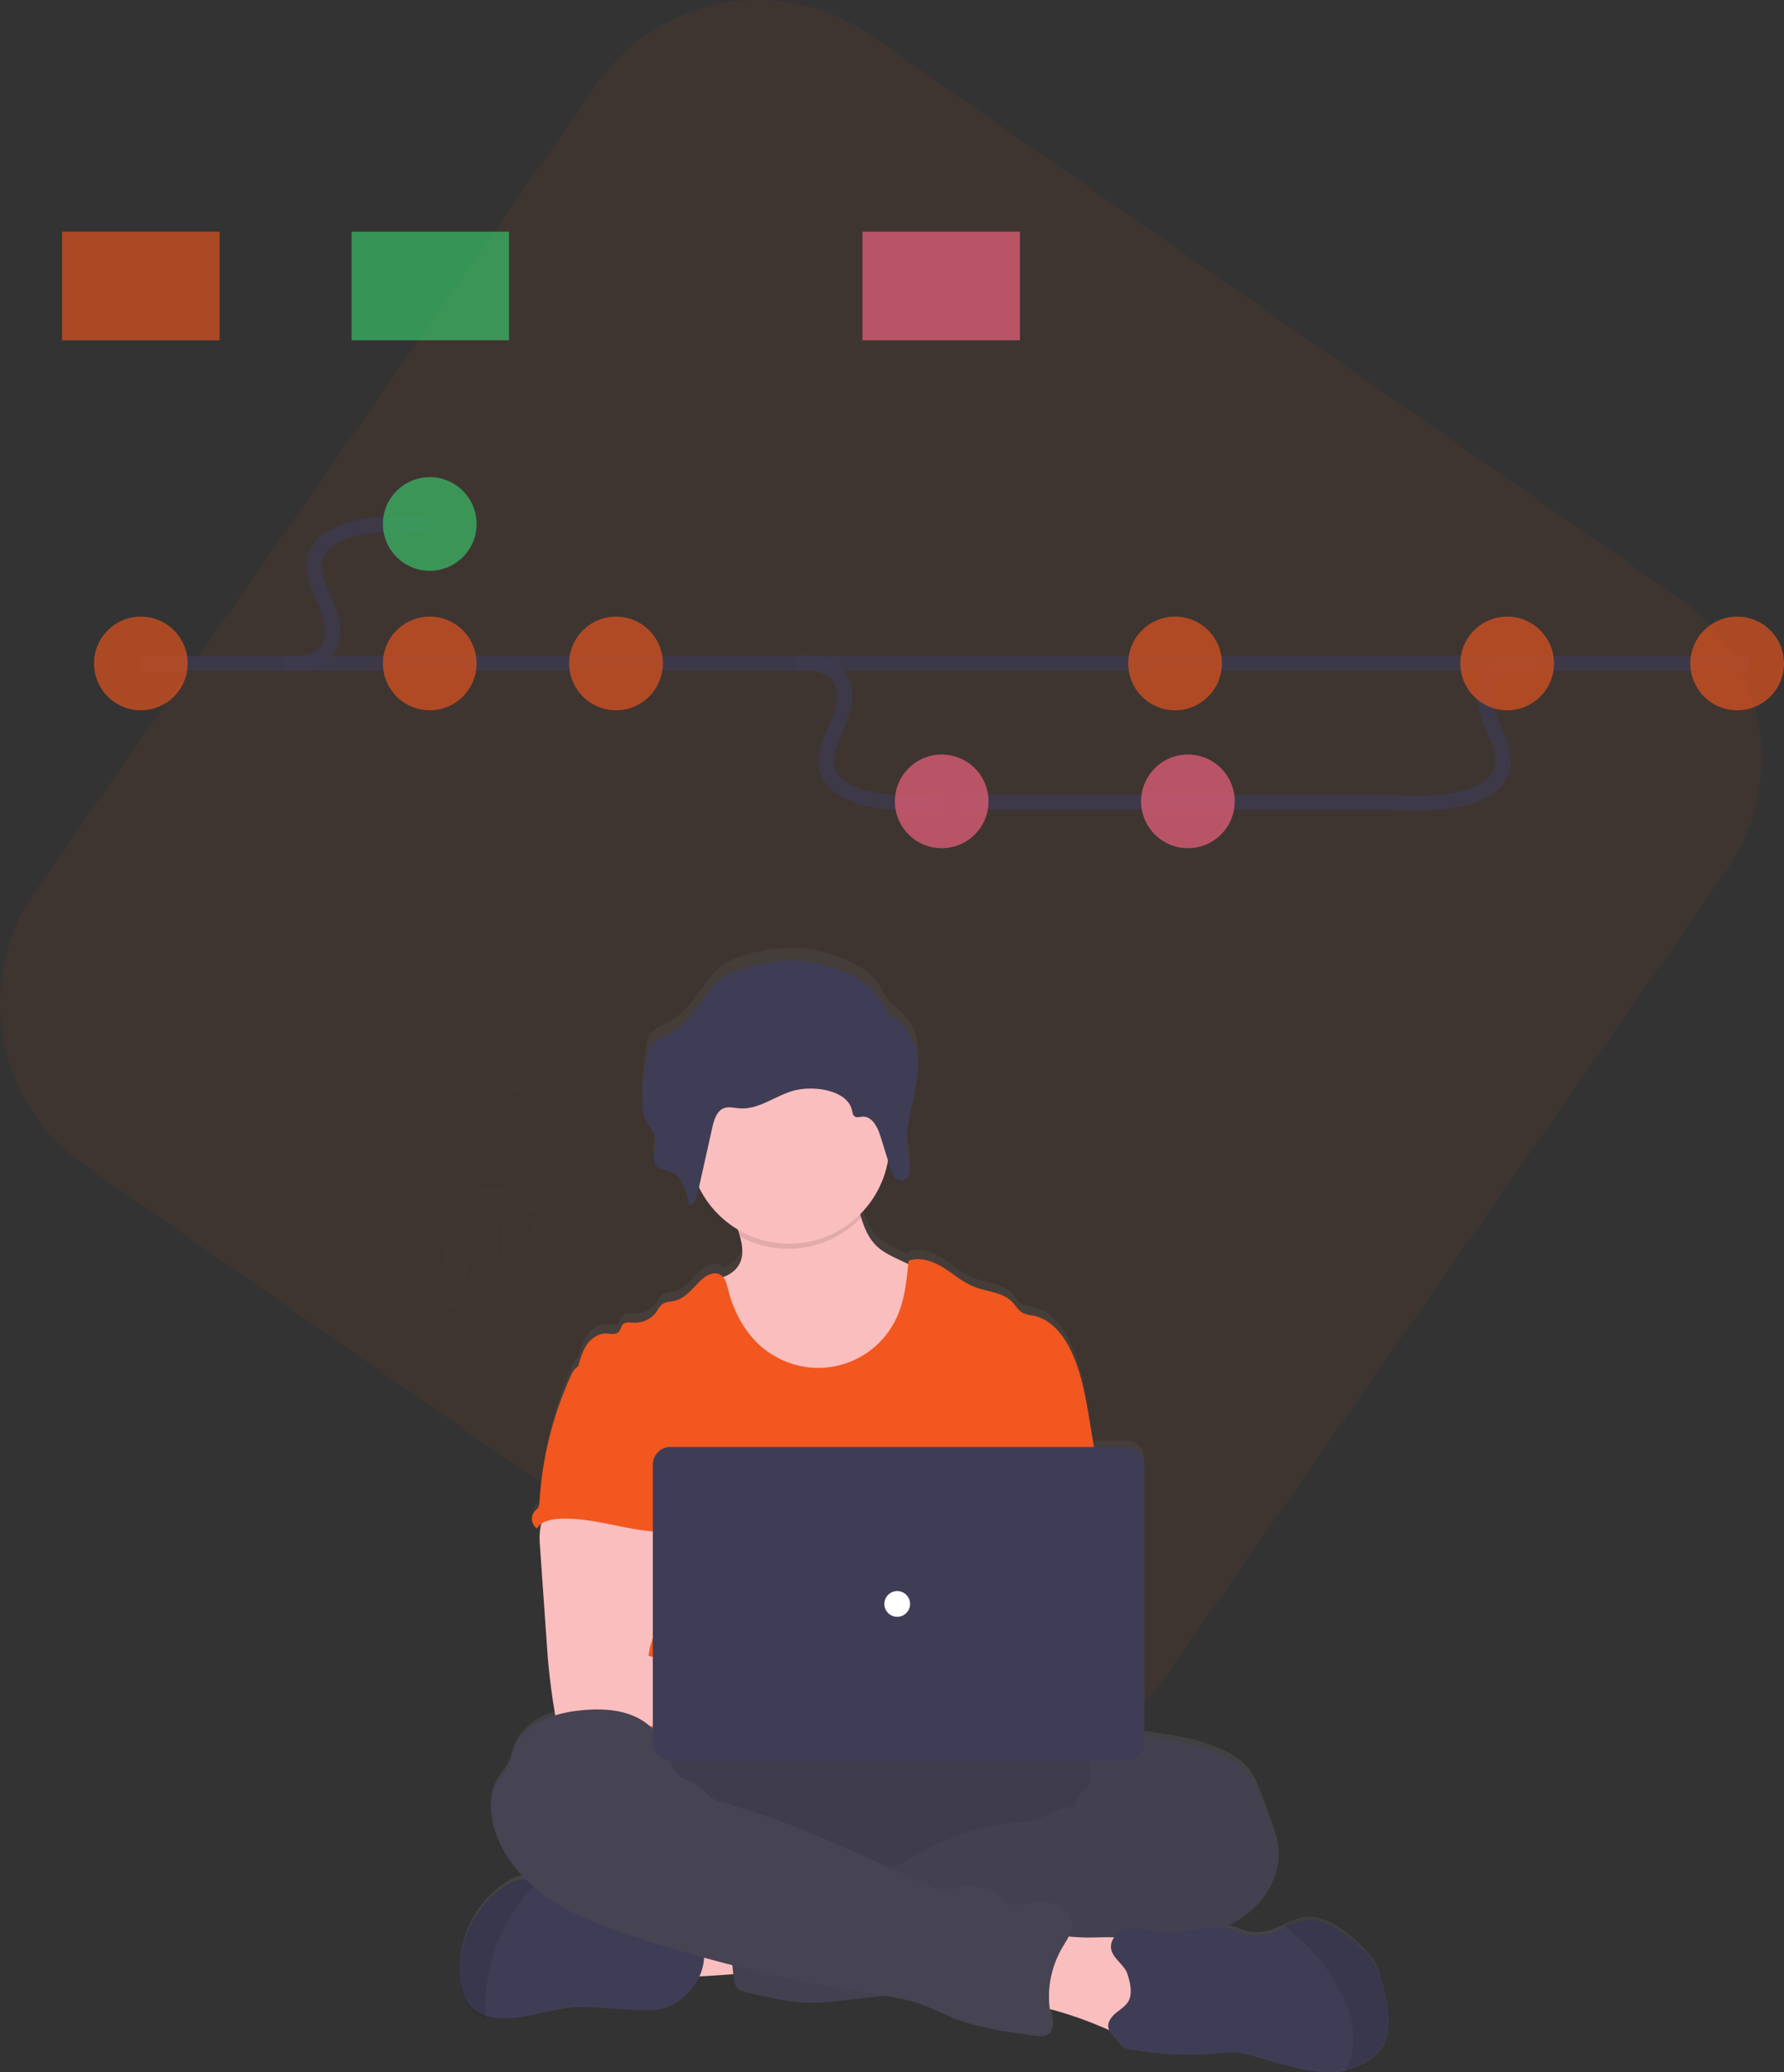 <?xml version="1.0" encoding="utf-8"?>
<!-- Generator: Adobe Illustrator 16.0.0, SVG Export Plug-In . SVG Version: 6.00 Build 0)  -->
<!DOCTYPE svg PUBLIC "-//W3C//DTD SVG 1.1//EN" "http://www.w3.org/Graphics/SVG/1.1/DTD/svg11.dtd">
<svg version="1.1" id="Layer_1" xmlns="http://www.w3.org/2000/svg" xmlns:xlink="http://www.w3.org/1999/xlink" x="0px" y="0px"
	 width="362.788px" height="421.322px" viewBox="16.092 15.678 362.788 421.322"
	 enable-background="new 16.092 15.678 362.788 421.322" xml:space="preserve">
<rect x="16.092" y="15.678" width="362.788" height="421.322" fill="#333333" stroke="none"/>
<path opacity="0.06" fill="#F1571E" enable-background="new    " d="M193.126,22.852l164.03,114.179
	c18.131,12.621,22.598,37.551,9.977,55.682L252.954,356.742c-12.62,18.131-37.55,22.598-55.682,9.978L33.243,252.541
	c-18.131-12.621-22.598-37.551-9.977-55.682L137.445,32.83C150.066,14.698,174.995,10.231,193.126,22.852z"/>
<g opacity="0.8">
	<path opacity="0.8" fill="none" stroke="#3F3D56" stroke-width="3" stroke-miterlimit="10" enable-background="new    " d="
		M44.734,150.566h327.032"/>
	<path opacity="0.8" fill="none" stroke="#3F3D56" stroke-width="3" stroke-miterlimit="10" enable-background="new    " d="
		M73.821,150.567c0,0,15.643,2.145,7.534-14.596c-8.109-16.742,21.973-13.603,21.973-13.603"/>
	<path opacity="0.8" fill="none" stroke="#3F3D56" stroke-width="3" stroke-miterlimit="10" enable-background="new    " d="
		M177.932,150.567c0,0,15.642-2.145,7.533,14.596c-8.109,16.741,21.973,13.602,21.973,13.602"/>
	<path opacity="0.8" fill="none" stroke="#3F3D56" stroke-width="3" stroke-miterlimit="10" enable-background="new    " d="
		M327.924,150.567c0,0-15.642-2.145-7.533,14.596c8.109,16.741-21.973,13.602-21.973,13.602"/>
	<path opacity="0.8" fill="none" stroke="#3F3D56" stroke-width="3" stroke-miterlimit="10" enable-background="new    " d="
		M298.417,178.765h-86.321"/>
	<path opacity="0.8" fill="#F1571E" enable-background="new    " d="M44.734,160.088c5.259,0,9.521-4.263,9.521-9.521
		c0-5.259-4.263-9.522-9.521-9.522c-5.258,0-9.521,4.263-9.521,9.522C35.212,155.825,39.476,160.088,44.734,160.088z"/>
	<path opacity="0.8" fill="#3ACC6C" enable-background="new    " d="M103.485,131.733c5.259,0,9.522-4.263,9.522-9.522
		c0-5.259-4.263-9.522-9.522-9.522c-5.258,0-9.521,4.263-9.521,9.522C93.964,127.47,98.227,131.733,103.485,131.733z"/>
	<path opacity="0.8" fill="#F1571E" enable-background="new    " d="M103.485,160.088c5.259,0,9.522-4.263,9.522-9.521
		c0-5.259-4.263-9.522-9.522-9.522c-5.258,0-9.521,4.263-9.521,9.522C93.964,155.825,98.227,160.088,103.485,160.088z"/>
	<path opacity="0.8" fill="#F1571E" enable-background="new    " d="M141.363,160.088c5.259,0,9.522-4.263,9.522-9.521
		c0-5.259-4.263-9.522-9.522-9.522c-5.259,0-9.522,4.263-9.522,9.522C131.841,155.825,136.104,160.088,141.363,160.088z"/>
	<path opacity="0.8" fill="#FF6584" enable-background="new    " d="M207.596,188.13c5.258,0,9.521-4.263,9.521-9.522
		c0-5.259-4.263-9.522-9.521-9.522c-5.26,0-9.522,4.263-9.522,9.522C198.073,183.867,202.336,188.13,207.596,188.13z"/>
	<path opacity="0.8" fill="#FF6584" enable-background="new    " d="M257.662,188.13c5.259,0,9.521-4.263,9.521-9.522
		c0-5.259-4.263-9.522-9.521-9.522c-5.258,0-9.521,4.263-9.521,9.522C248.141,183.867,252.404,188.13,257.662,188.13z"/>
	<path opacity="0.8" fill="#F1571E" enable-background="new    " d="M255.048,160.088c5.259,0,9.521-4.263,9.521-9.521
		c0-5.259-4.262-9.522-9.521-9.522s-9.522,4.263-9.522,9.522C245.525,155.825,249.789,160.088,255.048,160.088z"/>
	<path opacity="0.8" fill="#F1571E" enable-background="new    " d="M369.359,160.088c5.258,0,9.521-4.263,9.521-9.521
		c0-5.259-4.263-9.522-9.521-9.522c-5.26,0-9.522,4.263-9.522,9.522C359.837,155.825,364.1,160.088,369.359,160.088z"/>
	<path opacity="0.8" fill="#F1571E" enable-background="new    " d="M322.588,160.088c5.26,0,9.521-4.263,9.521-9.521
		c0-5.259-4.262-9.522-9.521-9.522c-5.259,0-9.521,4.263-9.521,9.522C313.066,155.825,317.329,160.088,322.588,160.088z"/>
	<path opacity="0.8" fill="#F1571E" enable-background="new    " d="M60.743,62.779H28.725v22.078h32.018V62.779z"/>
	<path opacity="0.8" fill="#3ACC6C" enable-background="new    " d="M119.6,62.779H87.582v22.078H119.6V62.779z"/>
	<path opacity="0.8" fill="#FF6584" enable-background="new    " d="M223.5,62.779h-32.018v22.078H223.5V62.779z"/>
</g>
<linearGradient id="SVGID_1_" gradientUnits="userSpaceOnUse" x1="120.038" y1="-24.999" x2="120.038" y2="203.623" gradientTransform="matrix(1 0 0 -1 84 412)">
	<stop  offset="0" style="stop-color:#808080;stop-opacity:0.25"/>
	<stop  offset="0.54" style="stop-color:#808080;stop-opacity:0.12"/>
	<stop  offset="1" style="stop-color:#808080;stop-opacity:0.1"/>
</linearGradient>
<path fill="url(#SVGID_1_)" d="M297.12,418.638c-0.447-1.609-0.894-3.264-1.788-4.649c-0.85-1.207-1.833-2.281-2.905-3.221
	c-3.219-2.95-7.196-5.946-11.532-5.186c-1.342,0.313-2.594,0.76-3.801,1.386c-0.626,0.313-1.252,0.581-1.878,0.806
	c-1.832,0.76-3.799,0.938-5.721,0.49c-0.984-0.268-1.878-0.76-2.861-1.027c-0.446-0.135-0.938-0.225-1.386-0.313
	c0.939-0.401,1.833-0.894,2.727-1.431c4.828-2.951,8.672-8.272,8.135-13.995c-0.178-1.923-0.849-3.756-1.475-5.59l-1.697-4.739
	c-0.761-2.057-1.521-4.159-2.861-5.858c-1.52-1.923-3.666-3.22-5.855-4.158c-4.74-2.057-9.97-2.817-15.109-3.487l-0.358-0.045
	v-55.491c0-1.967-1.608-3.577-3.576-3.577h-6.75c-0.313-1.833-0.581-3.666-0.894-5.455c-0.85-5.187-1.743-10.463-4.113-15.158
	c-1.564-3.041-4.068-5.992-7.42-6.572c-0.671-0.045-1.297-0.225-1.922-0.447c-0.984-0.492-1.52-1.564-2.28-2.325
	c-1.967-2.057-5.141-2.057-7.733-3.13c-2.324-0.895-4.201-2.638-6.303-3.98c-2.101-1.34-4.693-2.279-7.019-1.385
	c0,0.178-0.044,0.357-0.044,0.491l-1.475-0.671c-1.61-0.76-3.265-1.52-4.561-2.727c-1.654-1.565-2.548-3.623-3.219-5.858
	c-0.089-0.224-0.134-0.447-0.223-0.671c2.861-2.906,4.783-6.618,5.543-10.643l0.357,1.164c0.089,0.268,0.178,0.535,0.268,0.76
	c0.18,0.492,0.491,0.938,0.895,1.252c0.134,0.089,0.223,0.179,0.357,0.223c0.135,0.045,0.269,0.09,0.402,0.09
	c0.18,0.045,0.357,0,0.536-0.045c0.626-0.179,1.118-0.626,1.341-1.252c0.09-0.179,0.135-0.357,0.18-0.536
	c0-0.135,0.045-0.224,0.045-0.358c0-0.045,0-0.09,0-0.09s0-0.178,0-0.223s0-0.09,0-0.134c0-0.045,0-0.134,0-0.224v-0.135
	c0-0.089-0.045-0.179-0.045-0.268c0-0.09,0-0.045,0-0.09c0-0.09-0.045-0.223-0.09-0.357c0-0.045,0-0.045,0-0.09
	s-0.045-0.18-0.045-0.268c0-0.09-0.045-0.135-0.045-0.18v-0.045c-0.045-0.179-0.089-0.357-0.134-0.535
	c-0.313-1.565-0.402-3.131-0.224-4.74c0.269-2.325,0.715-4.606,1.297-6.887l0.089-0.402c0.045-0.178,0.09-0.313,0.09-0.491
	c0.089-0.313,0.134-0.626,0.224-0.984l0.178-0.805l0.135-0.716v-0.09c0.268-1.653,0.313-3.353,0.179-5.008
	c-0.224-2.324-0.938-4.561-2.503-6.304c-1.118-1.252-2.593-2.19-3.621-3.488c-0.984-1.207-1.52-2.728-2.548-3.935
	c-2.772-3.354-9.969-5.902-14.349-6.349c-5.052-0.492-13.143,0.76-17.211,3.756c-1.519,1.117-2.548,2.682-3.576,4.203
	c-1.922,2.772-4.112,5.589-7.197,7.154c-1.162,0.581-2.503,1.028-3.263,2.057c-0.447,0.716-0.76,1.476-0.849,2.326
	c-0.581,2.905-0.894,5.857-0.939,8.853c0,0.358,0,0.761,0,1.118c0,1.117,0.268,2.236,0.715,3.22c0.09,0.134,0.134,0.313,0.224,0.447
	l0.044,0.089c0.537,0.76,1.029,1.609,1.431,2.46c0.089,0.223,0.179,0.491,0.223,0.76c0.09,0.67,0.045,1.296-0.134,1.968
	c0,0.09-0.044,0.178-0.044,0.313l-0.045,0.179c0,0.045,0,0.134-0.045,0.179c-0.045,0.18-0.044,0.402-0.089,0.582
	c-0.09,0.537-0.045,1.028,0.089,1.564c0.134,0.581,0.492,1.072,0.984,1.342c0.268,0.135,0.536,0.223,0.804,0.268
	s0.581,0.09,0.85,0.135c0.357,0.089,0.715,0.224,1.028,0.402c0.313,0.135,0.581,0.313,0.849,0.537
	c0.134,0.133,0.268,0.224,0.358,0.357c0.223,0.268,0.447,0.581,0.626,0.85c0.089,0.178,0.178,0.313,0.268,0.491
	c0.313,0.626,0.581,1.343,0.76,2.013c0.134,0.402,0.223,0.85,0.313,1.252c0.044,0.179,0.089,0.357,0.089,0.537
	c0,0.178,0.045,0.357,0.089,0.535c0.134,0,0.224-0.044,0.358-0.089c0.671-0.224,1.028-0.983,1.252-1.744
	c0.044-0.134,0.044-0.223,0.089-0.358c0.089-0.446,0.224-0.938,0.313-1.385c1.743,3.756,4.604,6.885,8.136,8.987
	c0.134,0.358,0.268,0.715,0.357,1.118c0.581,2.012,0.85,4.158-0.134,5.902c-0.715,1.252-1.922,2.012-3.308,2.549
	c-0.179-0.268-0.447-0.492-0.715-0.627c-1.162-0.58-2.593,0.135-3.576,0.984c-1.788,1.609-3.263,3.935-5.588,4.471
	c-0.849,0.18-1.788,0.18-2.503,0.672c-0.447,0.447-0.849,0.939-1.162,1.52c-1.029,1.477-2.772,2.37-4.56,2.28
	c-0.805-0.044-1.788-0.224-2.324,0.358c-0.403,0.446-0.447,1.162-0.894,1.564c-0.582,0.581-1.565,0.313-2.414,0.268
	c-1.61-0.043-3.085,0.939-3.979,2.281s-1.341,2.906-1.788,4.471v0.045c-0.134,0.09-0.223,0.18-0.313,0.269
	c-0.447,0.447-0.76,1.029-0.983,1.61c-3.621,8.227-5.767,17.036-6.303,26.023c0,0.447-0.09,0.85-0.268,1.252
	c-0.179,0.269-0.403,0.492-0.671,0.715c-0.894,1.073-0.715,2.639,0.358,3.533l0.044,0.044c0.135-0.223,0.269-0.446,0.492-0.626
	c-0.045,0.225-0.089,0.403-0.134,0.582c-0.179,1.296-0.179,2.639-0.045,3.936c0.403,6.215,0.85,12.43,1.297,18.645
	c0.134,1.744,0.223,3.488,0.402,5.277c0.313,3.397,0.76,6.752,1.341,10.149c0.045,0.135,0.045,0.313,0.089,0.447
	c-3.62,1.163-6.884,3.265-8.225,6.752c-0.491,1.207-0.67,2.504-1.251,3.666c-0.626,1.252-1.699,2.281-2.37,3.533
	c-1.206,2.146-1.251,4.74-0.804,7.154c0.849,4.694,3.352,8.854,6.705,12.252c-0.134,0-0.313,0-0.447,0
	c-1.073,0.134-2.146,0.492-3.04,1.118c-7.063,4.113-11.086,12.967-9.611,21.06c0.313,1.565,0.805,3.175,1.833,4.382
	c0.894,0.939,2.012,1.655,3.263,2.012c0.76,0.225,1.565,0.403,2.414,0.448c5.499,0.447,10.818-2.102,16.317-2.326
	c1.832-0.044,3.665,0.046,5.453,0.27c2.638,0.223,5.32,0.356,8.002,0.402c4.336,0.09,6.75-1.028,9.521-4.292
	c0.671-0.806,1.252-1.7,1.699-2.64c2.369-0.134,4.962-0.356,6.839-0.491l0.045,0.269c0.089,0.894,0.268,1.923,0.983,2.504
	c0.403,0.268,0.85,0.447,1.341,0.536c4.515,1.118,9.075,2.235,13.724,2.235c2.19-0.045,4.381-0.223,6.526-0.491l8.181-0.939
	c2.369,0.313,4.738,0.805,7.019,1.521c2.369,0.804,4.559,2.012,6.884,2.95c5.364,2.191,11.131,2.951,16.853,3.712
	c0.983,0.134,2.1,0.224,2.816-0.447c0.938-0.895,0.626-2.37,0.357-3.622c-0.09-0.537-0.18-1.028-0.269-1.565
	c3.845,1.028,7.644,2.325,11.265,3.936l0.627,0.268c0.178,0.984,1.072,1.744,1.967,2.817c0.268,0.446,0.625,0.85,0.982,1.207
	c0.447,0.269,0.895,0.448,1.432,0.492c6.033,1.117,12.203,1.386,18.283,0.805c1.25-0.179,2.502-0.224,3.754-0.134
	c0.938,0.134,1.832,0.313,2.727,0.626l5.186,1.476c3.799,1.073,7.733,2.191,11.668,1.967c0.803-0.045,1.608-0.179,2.368-0.357
	c3.13-0.715,6.035-2.459,7.556-5.276C299.266,427.536,298.283,422.841,297.12,418.638z"/>
<path fill="#FBBEBE" d="M152.253,417.38c-0.956-2.095-1.866-4.495-0.91-6.59c0.637-1.222,1.684-2.225,3.004-2.706
	c1.32-0.523,2.686-0.829,4.097-0.96c4.416-0.567,8.877-0.611,13.338-0.174c0.319,2.443-0.364,4.931-0.955,7.331
	c-0.547,2.183-0.82,2.487-3.187,2.619C166.138,416.944,152.617,418.166,152.253,417.38z"/>
<path fill="#464353" d="M192.267,402.994c35.25,0,63.826-7.964,63.826-17.787c0-9.824-28.575-17.788-63.826-17.788
	c-35.25,0-63.826,7.964-63.826,17.788C128.441,395.03,157.017,402.994,192.267,402.994z"/>
<path opacity="0.1" enable-background="new    " d="M192.267,402.994c35.25,0,63.826-7.964,63.826-17.787
	c0-9.824-28.575-17.788-63.826-17.788c-35.25,0-63.826,7.964-63.826,17.788C128.441,395.03,157.017,402.994,192.267,402.994z"/>
<path fill="#FBBEBE" d="M203.395,291.055c-2.172,4.272-5.762,7.602-10.149,9.355c-2.571,0.945-5.319,1.484-8.066,1.574
	c-3.014,0.135-6.072-0.045-8.909-1.125c-3.812-1.395-6.958-4.228-9.307-7.557c-2.349-3.328-3.989-7.107-5.407-10.93
	c-0.754-1.979-1.463-4.094-1.108-6.207c2.26-0.54,4.786-1.305,5.939-3.374c1.019-1.754,0.709-3.868,0.132-5.892
	c-0.177-0.586-0.354-1.125-0.531-1.664c-0.444-1.305-1.95-3.778-0.887-4.903c0.665-0.72,3.502-1.079,4.477-1.528
	c3.013-1.396,5.806-3.465,9.13-4.139c2.881-0.585,5.806-0.045,8.687,0.584c0.398,0.045,0.753,0.18,1.063,0.404
	c0.355,0.316,0.665,0.721,0.798,1.216c0.798,2.024,1.285,4.228,1.95,6.342c0.665,2.204,1.551,4.272,3.191,5.847
	c1.287,1.215,2.925,1.979,4.521,2.744l3.945,1.844c0.709,0.271,1.328,0.676,1.861,1.215c0.531,0.72,0.842,1.574,0.885,2.429
	C206.32,281.968,205.566,286.781,203.395,291.055z"/>
<path opacity="0.1" enable-background="new    " d="M191.22,263.201c-6.476,6.818-16.704,8.354-24.877,3.748
	c-0.178-0.588-0.357-1.129-0.536-1.672c-0.446-1.309-1.965-3.793-0.893-4.922c0.67-0.722,3.528-1.084,4.511-1.535
	c3.037-1.399,5.851-3.477,9.2-4.153c2.903-0.587,5.851-0.046,8.754,0.587c0.402,0.045,0.759,0.18,1.072,0.406
	c0.357,0.316,0.67,0.723,0.804,1.219C190.103,258.866,190.595,261.124,191.22,263.201z"/>
<path fill="#FBBEBE" d="M176.572,268.54c11.268,0,20.402-9.136,20.402-20.403c0-11.269-9.135-20.404-20.402-20.404
	c-11.269,0-20.404,9.136-20.404,20.404C156.168,259.404,165.303,268.54,176.572,268.54z"/>
<path fill="#F1571E" d="M239.361,314.766l-1.697-10.201c-0.85-5.121-1.743-10.334-4.112-14.922
	c-1.563-3.028-4.065-5.879-7.418-6.502c-0.67-0.045-1.296-0.224-1.922-0.447c-0.983-0.489-1.519-1.514-2.278-2.315
	c-1.967-2.005-5.14-2.049-7.731-3.073c-2.324-0.891-4.201-2.629-6.302-3.92c-2.101-1.292-4.692-2.228-7.061-1.381
	c-0.357,4.01-0.76,8.063-2.458,11.67c-4.111,8.775-14.524,12.563-23.328,8.465c-1.117-0.535-2.19-1.16-3.173-1.871
	c-3.977-2.985-6.524-7.617-7.731-12.429c-0.268-1.157-0.626-2.539-1.698-3.073c-1.162-0.58-2.592,0.133-3.575,0.979
	c-1.788,1.604-3.263,3.876-5.587,4.409c-0.849,0.179-1.787,0.179-2.502,0.669c-0.492,0.446-0.849,0.936-1.162,1.515
	c-1.028,1.471-2.771,2.316-4.558,2.271c-0.805-0.045-1.788-0.223-2.324,0.356c-0.402,0.445-0.447,1.158-0.894,1.56
	c-0.626,0.578-1.564,0.312-2.413,0.267c-1.609-0.044-3.084,0.937-3.978,2.228c-0.893,1.291-1.34,2.851-1.787,4.41
	c4.871,10.824,9.34,21.692,14.256,32.518c0.223,0.4,0.357,0.846,0.357,1.336c-0.089,0.49-0.313,0.935-0.625,1.336
	c-2.414,3.831-2.324,8.642-2.056,13.185c0.268,4.544,0.581,9.266-1.43,13.319c-0.536,1.114-1.251,2.138-1.788,3.252
	c-1.206,2.494-1.653,10.557-0.938,13.229H242.49c-1.922-5.256-1.206-15.856-0.805-21.47c0.269-3.92-0.446-7.84-0.76-11.76
	C240.211,330.356,240.703,322.784,239.361,314.766z"/>
<path fill="#FBBEBE" d="M125.965,326.406c-0.179,1.299-0.179,2.598-0.045,3.896l1.292,18.499c0.134,1.747,0.223,3.494,0.401,5.241
	c0.312,3.359,0.757,6.719,1.336,10.078c0.045,0.986,0.847,1.747,1.827,1.747c5.613,1.21,11.449,1.165,17.195,0.806
	c8.776-0.492,17.552-1.611,26.329-1.433c2.271,0.045,4.9,0,6.281-1.792c1.381-1.791,0.579-4.703-1.203-6.137
	c-1.782-1.433-4.232-1.791-6.504-1.791c-3.029-0.046-6.103,0.402-9.132,0.224c-2.762-0.179-5.524-0.852-8.197-1.523l-7.574-1.881
	c0.268-2.329,1.159-4.479,2.005-6.674c1.47-3.897,2.896-7.883,2.896-12.049s-1.515-8.556-4.945-10.929
	c-2.807-1.972-6.371-2.33-9.756-2.24c-2.495,0.09-6.727-0.537-8.999,0.448C127.301,321.703,126.276,324.66,125.965,326.406z"/>
<path fill="#464353" d="M244.266,368.835c1.469-0.581,3.116-0.358,4.719-0.134c5.121,0.714,10.33,1.429,15.05,3.482
	c2.227,0.938,4.364,2.233,5.833,4.109c1.336,1.697,2.137,3.752,2.85,5.806l1.692,4.689c0.668,1.787,1.291,3.618,1.514,5.494
	c0.534,5.627-3.295,10.941-8.104,13.845c-4.809,2.903-10.508,3.974-16.028,5.046s-11.087,2.278-16.608,3.573
	c-2.582,0.67-5.164,1.161-7.791,1.563c-5.879,0.67-12.067-0.312-17.678,1.653c-2.227,0.804-4.408,1.92-6.723,2.501
	c-1.514,0.313-3.072,0.58-4.631,0.714l-10.597,1.206c-2.137,0.269-4.319,0.447-6.501,0.492c-4.63,0-9.172-1.117-13.669-2.189
	c-0.49-0.089-0.935-0.268-1.336-0.535c-0.712-0.58-0.846-1.563-0.979-2.456c-0.446-3.976-0.846-7.994-1.202-11.97
	c-0.09-1.295-0.179-2.725,0.534-3.796c0.89-1.34,2.627-1.741,4.23-2.01c6.723-1.117,13.536-1.563,20.348-1.429
	c2.582-2.591,6.857-2.591,10.241-4.021c1.247-0.58,2.449-1.25,3.606-1.965c6.056-3.528,12.823-5.672,19.813-6.297
	c1.381-0.045,2.717-0.223,4.053-0.581c2.627-0.804,5.031-3.037,7.703-2.501c0.355-0.938,0.578-2.143,1.336-2.813
	c0.4-0.313,0.846-0.535,1.201-0.894c0.758-0.759,0.801-1.92,0.713-2.992c-0.09-1.071-0.356-2.144-0.09-3.171
	c0.135-0.402,0.268-0.759,0.49-1.116C239.545,369.817,241.594,368.611,244.266,368.835z"/>
<path opacity="0.05" enable-background="new    " d="M244.266,368.835c1.469-0.581,3.116-0.358,4.719-0.134
	c5.121,0.714,10.33,1.429,15.05,3.482c2.227,0.938,4.364,2.233,5.833,4.109c1.336,1.697,2.137,3.752,2.85,5.806l1.692,4.689
	c0.668,1.787,1.291,3.618,1.514,5.494c0.534,5.627-3.295,10.941-8.104,13.845c-4.809,2.903-10.508,3.974-16.028,5.046
	s-11.087,2.278-16.608,3.573c-2.582,0.67-5.164,1.161-7.791,1.563c-5.879,0.67-12.067-0.312-17.678,1.653
	c-2.227,0.804-4.408,1.92-6.723,2.501c-1.514,0.313-3.072,0.58-4.631,0.714l-10.597,1.206c-2.137,0.269-4.319,0.447-6.501,0.492
	c-4.63,0-9.172-1.117-13.669-2.189c-0.49-0.089-0.935-0.268-1.336-0.535c-0.712-0.58-0.846-1.563-0.979-2.456
	c-0.446-3.976-0.846-7.994-1.202-11.97c-0.09-1.295-0.179-2.725,0.534-3.796c0.89-1.34,2.627-1.741,4.23-2.01
	c6.723-1.117,13.536-1.563,20.348-1.429c2.582-2.591,6.857-2.591,10.241-4.021c1.247-0.58,2.449-1.25,3.606-1.965
	c6.056-3.528,12.823-5.672,19.813-6.297c1.381-0.045,2.717-0.223,4.053-0.581c2.627-0.804,5.031-3.037,7.703-2.501
	c0.355-0.938,0.578-2.143,1.336-2.813c0.4-0.313,0.846-0.535,1.201-0.894c0.758-0.759,0.801-1.92,0.713-2.992
	c-0.09-1.071-0.356-2.144-0.09-3.171c0.135-0.402,0.268-0.759,0.49-1.116C239.545,369.817,241.594,368.611,244.266,368.835z"/>
<path fill="#3F3D56" d="M156.59,420.198c-2.762,3.168-5.167,4.267-9.488,4.179c-2.673-0.044-5.301-0.219-7.973-0.395
	c-1.827-0.177-3.653-0.265-5.435-0.265c-5.478,0.22-10.779,2.684-16.302,2.243c-0.802-0.044-1.604-0.22-2.406-0.439
	c-1.247-0.353-2.36-1.013-3.251-1.936c-1.069-1.188-1.559-2.728-1.827-4.268c-1.47-7.874,2.539-16.496,9.577-20.5
	c0.936-0.571,1.96-0.968,3.029-1.056c1.069,0,2.138,0.221,3.074,0.66l0.044,0.044c2.851,1.144,5.434,2.859,7.617,5.016
	c0.312,0.395,0.713,0.702,1.158,0.923c0.446,0.176,0.891,0.264,1.381,0.264l5.835,0.353c0.98,0.044,1.96,0.176,2.94,0.396
	c1.069,0.352,2.094,0.792,3.073,1.32c3.163,1.407,6.637,1.76,10.067,2.287c0.312,0,0.624,0.132,0.891,0.352
	c0.134,0.176,0.223,0.352,0.267,0.572C159.93,413.556,159.04,417.383,156.59,420.198z"/>
<path opacity="0.1" enable-background="new    " d="M125.301,398.479c-2.224,2.194-4.144,4.656-5.714,7.344
	c-2.53,4.477-4.145,9.445-4.668,14.55c-0.218,1.881-0.218,3.761-0.044,5.642c-1.221-0.358-2.312-1.029-3.184-1.97
	c-1.047-1.209-1.527-2.776-1.789-4.343c-1.439-8.014,2.487-16.79,9.379-20.864c0.916-0.582,1.92-0.985,2.967-1.074
	c1.047,0,2.094,0.225,3.01,0.671L125.301,398.479z"/>
<path fill="#FBBEBE" d="M238.986,409.588c3.318-0.09,6.992-0.269,9.414,1.972c2.33,2.107,2.599,5.56,2.779,8.651l0.178,3.631
	c0.045,1.121,0.09,2.241-0.358,3.272c-0.808,1.793-2.958,2.645-4.931,2.555c-1.971-0.089-3.81-0.986-5.603-1.748
	c-4.886-2.106-9.995-3.72-15.239-4.796c0.18-2.51,0.448-4.975,0.852-7.486c0.27-1.703,0.314-4.571,1.479-6.006
	c1.211-1.523,2.779-0.672,4.438-0.402C234.325,409.543,236.656,409.678,238.986,409.588z"/>
<path fill="#464353" d="M152.454,373.14c0,0.448-0.716,0-0.76-0.492c-0.492-3.633-3.354-6.636-6.708-8.07
	c-3.353-1.435-7.154-1.524-10.776-1.165c-5.455,0.537-11.626,2.6-13.638,7.755c-0.492,1.211-0.671,2.511-1.252,3.676
	c-0.626,1.256-1.699,2.287-2.37,3.497c-1.207,2.107-1.252,4.707-0.805,7.128c1.163,6.411,5.545,11.88,10.821,15.691
	c5.277,3.81,11.492,6.052,17.663,8.114c16.32,5.38,33.089,9.414,50.08,12.015c2.773,0.403,5.545,0.807,8.184,1.703
	c2.369,0.807,4.561,1.973,6.885,2.914c5.367,2.151,11.135,2.914,16.858,3.676c0.983,0.135,2.101,0.225,2.817-0.448
	c0.939-0.852,0.626-2.376,0.357-3.631c-0.983-4.707-0.135-9.639,2.28-13.808c0.938-1.614,2.191-3.273,2.013-5.156
	c-0.225-2.196-2.371-3.72-4.517-4.079c-2.147-0.359-4.338,0.179-6.528,0.448c-0.761,0.09-1.565,0.18-2.235-0.225
	c-0.313-0.224-0.626-0.492-0.851-0.762c-3.041-2.959-7.69-3.587-11.402-1.614c-0.805,0.448-2.012-0.538-2.861-0.94l-9.391-4.259
	c-10.82-4.888-21.642-9.818-33.088-12.912c-0.894-0.18-1.789-0.537-2.549-1.075c-0.581-0.449-0.984-1.076-1.52-1.57
	c-1.163-1.075-2.728-1.523-4.114-2.286C153.661,376.502,152.141,374.664,152.454,373.14z"/>
<path fill="#3F3D56" d="M297.285,431.454c-1.518,2.736-4.415,4.457-7.537,5.164c-0.803,0.176-1.561,0.309-2.364,0.353
	c-3.969,0.221-7.849-0.839-11.639-1.897l-5.173-1.457c-0.893-0.266-1.784-0.485-2.721-0.618c-1.248-0.088-2.498-0.044-3.746,0.133
	c-6.109,0.574-12.264,0.31-18.285-0.795c-0.489-0.044-0.98-0.22-1.426-0.485c-0.357-0.353-0.713-0.751-0.981-1.191
	c-1.382-1.677-2.899-2.648-1.249-4.855c0.98-1.279,2.721-1.897,3.479-3.397c0.758-1.501,0.268-3.576-0.179-5.076
	c-0.579-2.119-2.586-3.002-3.3-4.944c-0.535-1.456,0.357-3.133,1.695-3.928c1.338-0.794,2.988-0.838,4.549-0.662
	c1.561,0.221,3.076,0.618,4.638,0.751c4.593,0.354,9.276-1.987,13.646-0.662c0.981,0.309,1.873,0.75,2.854,1.016
	c1.918,0.44,3.925,0.264,5.708-0.486c0.625-0.221,1.249-0.529,1.873-0.794c1.204-0.618,2.498-1.061,3.791-1.369
	c4.281-0.75,8.25,2.207,11.506,5.076c1.115,0.927,2.096,1.985,2.898,3.134c0.892,1.368,1.383,3.001,1.783,4.546
	C298.355,423.068,299.336,427.702,297.285,431.454z"/>
<path opacity="0.1" enable-background="new    " d="M297.273,431.698c-1.526,2.809-4.445,4.577-7.59,5.302
	c1.213-2.402,1.797-5.076,1.572-7.795c-0.27-4.305-2.156-8.383-4.535-11.963c-1.482-2.221-3.144-4.26-4.986-6.163
	c-1.437-1.451-3.188-2.583-4.715-3.943c1.213-0.634,2.516-1.088,3.817-1.404c4.312-0.771,8.308,2.266,11.586,5.212
	c1.123,0.95,2.111,2.039,2.919,3.217c0.899,1.405,1.393,3.082,1.797,4.668C298.352,423.088,299.339,427.846,297.273,431.698z"/>
<path fill="#F1571E" d="M133.144,293.891c-0.45,0.443-0.766,0.976-0.991,1.551c-3.651,8.063-5.814,16.703-6.355,25.521
	c0,0.443-0.09,0.842-0.271,1.24c-0.18,0.266-0.405,0.488-0.676,0.709c-0.901,1.019-0.766,2.57,0.316,3.456
	c0.045,0.045,0.09,0.089,0.135,0.089c0.721-1.374,2.524-1.817,4.101-1.95c7.572-0.576,14.964,2.88,22.581,2.614
	c-0.541-1.816-1.307-3.588-1.758-5.405c-1.938-8.197,2.884-17.102-0.045-24.988c-0.586-1.596-1.578-3.146-3.11-3.811
	c-0.631-0.266-1.307-0.443-1.983-0.532c-1.938-0.354-5.724-1.815-7.617-1.196c-0.676,0.223-0.946,0.842-1.532,1.242
	C134.992,292.96,133.865,293.139,133.144,293.891z"/>
<path fill="#3F3D56" d="M152.427,309.871h92.759c1.971,0,3.582,1.617,3.582,3.593v56.64c0,1.977-1.611,3.594-3.582,3.594h-92.759
	c-1.971,0-3.583-1.617-3.583-3.594v-56.685C148.889,311.443,150.456,309.871,152.427,309.871z"/>
<path fill="#FFFFFF" d="M198.545,344.4c1.444,0,2.615-1.173,2.615-2.616c0-1.445-1.171-2.616-2.615-2.616
	c-1.445,0-2.615,1.171-2.615,2.616C195.93,343.228,197.1,344.4,198.545,344.4z"/>
<path fill="#3F3D56" d="M162.545,214.845c-1.517,1.076-2.543,2.644-3.569,4.168c-1.919,2.778-4.105,5.557-7.183,7.08
	c-1.16,0.583-2.499,1.031-3.257,2.063c-0.446,0.672-0.758,1.479-0.848,2.285c-0.58,2.914-0.892,5.826-0.937,8.785
	c0,1.479,0.045,3.002,0.714,4.301c0.625,1.256,1.696,2.332,1.963,3.676c0.179,1.076-0.223,2.15-0.357,3.182
	c-0.133,1.031,0.09,2.331,1.071,2.868c0.535,0.181,1.071,0.313,1.651,0.404c2.944,0.672,3.97,4.168,4.417,7.036
	c1.026-0.045,1.472-1.211,1.695-2.151l3.078-13.804c0.357-1.479,0.892-3.228,2.365-3.764c0.981-0.359,2.097,0,3.123,0.043
	c4.06,0.359,7.539-2.822,11.51-3.719c1.294-0.27,2.588-0.359,3.881-0.27c3.168,0.18,6.826,1.435,7.496,4.393
	c0.089,0.493,0.178,1.075,0.624,1.299c0.446,0.225,0.892,0.045,1.383,0c2.008-0.224,3.168,2.063,3.748,3.899l2.097,6.723
	c0.312,1.031,0.847,2.196,1.918,2.33c1.026,0.136,1.874-0.851,2.008-1.792s-0.179-1.927-0.401-2.913
	c-0.982-4.437,0.535-8.919,1.428-13.356c0.893-4.437,1.07-9.5-2.008-12.906c-1.115-1.255-2.588-2.15-3.614-3.451
	c-0.981-1.21-1.517-2.734-2.543-3.899c-2.766-3.316-9.949-5.871-14.321-6.274C174.724,210.632,166.605,211.887,162.545,214.845z"/>
<g opacity="0.1">
	<path opacity="0.1" enable-background="new    " d="M199.01,252.412c-1.117-0.135-1.607-1.342-1.921-2.324
		c-0.715-2.234-1.385-4.468-2.1-6.702c-0.581-1.831-1.743-4.11-3.753-3.887c-0.447,0.045-0.983,0.224-1.385,0
		s-0.492-0.804-0.626-1.295c-0.67-2.949-4.334-4.245-7.506-4.379c-1.296-0.089-2.591,0-3.887,0.268
		c-3.977,0.894-7.462,4.021-11.527,3.708c-1.073-0.089-2.145-0.402-3.128-0.044c-1.519,0.536-2.055,2.234-2.368,3.753l-3.083,13.762
		c-0.223,0.938-0.67,2.1-1.698,2.145c-0.446-2.859-1.429-6.346-4.423-7.016c-0.581-0.045-1.117-0.178-1.653-0.401
		c-0.402-0.224-0.715-0.536-0.849-0.938c-0.089,0.402-0.179,0.85-0.223,1.252c-0.134,1.071,0.089,2.322,1.072,2.858
		c0.536,0.179,1.072,0.313,1.653,0.402c2.949,0.671,3.977,4.155,4.423,7.015c1.028-0.045,1.475-1.206,1.698-2.145l3.083-13.762
		c0.357-1.474,0.894-3.217,2.368-3.752c0.983-0.357,2.1,0,3.128,0.045c4.065,0.356,7.55-2.815,11.527-3.709
		c1.296-0.269,2.591-0.357,3.887-0.269c3.172,0.179,6.836,1.43,7.506,4.379c0.09,0.491,0.179,1.072,0.626,1.296
		c0.447,0.223,0.893,0.044,1.385,0c2.01-0.224,3.172,2.055,3.753,3.887c0.715,2.234,1.385,4.469,2.1,6.702
		c0.313,1.027,0.849,2.189,1.921,2.323c1.028,0.134,1.877-0.85,2.012-1.787c0.088-0.804-0.045-1.609-0.269-2.367
		C200.439,252.055,199.725,252.456,199.01,252.412z"/>
	<path opacity="0.1" enable-background="new    " d="M149.148,243.923c-0.224-1.341-1.341-2.413-1.966-3.664
		c-0.402-0.849-0.626-1.743-0.671-2.681c0,0.492-0.044,0.982-0.044,1.52c0,1.475,0.044,2.993,0.715,4.288
		c0.491,1.028,1.295,1.923,1.742,2.949C149.148,245.531,149.237,244.727,149.148,243.923z"/>
	<path opacity="0.1" enable-background="new    " d="M202.092,234.406c-0.804,3.887-2.1,7.863-1.697,11.751
		c0.268-2.905,1.116-5.765,1.697-8.624c0.492-2.189,0.67-4.424,0.536-6.612C202.494,232.083,202.316,233.244,202.092,234.406z"/>
</g>
<g opacity="0.1">
	<path opacity="0.1" fill="#F1571E" enable-background="new    " d="M135.118,261.169c0,0-33.42-14.028-37.799,11.304
		c0,0-2.278,3.932,0.894,7.194c0,0,0.67-1.743,3.932,0.044c1.162,0.626,2.368,1.117,3.664,1.475
		c1.697,0.491,3.529,0.357,5.182-0.268c0,0,10.992-0.581,20.24-14.968c0,0,3.977-2.457,4.155-3.351l-6.612,0.446
		c0,0,0.491,4.87-2.234,7.774c0,0,2.413-7.506,1.251-7.729c-0.224-0.045-3.485,0.402-3.485,0.402s0.849,8.444-3.574,12.778
		c0,0,4.11-8.578,2.323-12.645l-4.87,0.938c0,0,1.34,8.892-3.485,14.029c0,0,3.976-9.113,2.457-13.761l-4.691,1.563
		c0,0,1.117,8.668-2.904,12.957c0,0,3.529-10.99,1.876-12.51c0,0-4.2,1.698-5.093,2.682c0,0,0.67,6.254-1.922,8.488
		c0,0,1.564-7.596,0.805-7.908c0,0-4.87,3.664-6.39,6.881c0,0,1.876-4.87,5.764-7.596c0,0-3.261-0.537-5.808,0.805
		c0,0,1.698-3.217,7.015-1.698c0,0,3.931-2.726,4.736-2.681c0,0-5.005-2.234-8.624-1.967c0,0,3.888-2.233,9.875,1.52l4.646-1.697
		c0,0-6.478-3.307-9.74-3.307c0,0,4.334-1.653,10.947,2.994l4.78-0.983c0,0-5.361-3.306-8.98-4.065c0,0,4.334-0.67,10.365,3.797
		l3.262-0.268c0,0-3.976-2.324-5.138-2.904s-1.162-0.938-1.162-0.938c2.86,0.492,5.496,1.743,7.64,3.664
		C128.282,261.706,135.074,261.572,135.118,261.169z"/>
</g>
<g opacity="0.1">
	<path opacity="0.1" fill="#F1571E" enable-background="new    " d="M133.868,235.971c0,0-11.84-27.389-28.863-14.834
		c0,0-3.619,1.027-3.574,4.78c0,0,1.385-0.67,2.279,2.278c0.312,1.029,0.759,2.011,1.34,2.949c0.76,1.252,1.877,2.234,3.217,2.771
		c0,0,6.881,5.897,20.553,2.636c0,0,3.753,0.805,4.378,0.357l-4.2-3.529c0,0-2.457,3.172-5.763,3.307c0,0,5.719-3.084,5.182-3.888
		c-0.134-0.179-2.278-1.743-2.278-1.743s-4.289,5.496-9.383,5.586c0,0,7.328-2.771,8.579-6.211l-3.441-2.234
		c0,0-4.334,6.033-10.142,6.345c0,0,7.551-3.127,9.293-6.791l-3.663-1.742c0,0-4.29,5.808-9.115,6.031c0,0,8.355-4.513,8.221-6.345
		c0,0-3.485-1.385-4.557-1.295c0,0-3.172,4.065-5.987,3.977c0,0,5.272-3.619,5.004-4.245c0,0-5.004-0.581-7.685,0.447
		c0,0,3.887-1.832,7.729-1.206c0,0-1.653-2.189-3.931-2.814c0,0,2.859-0.939,5.138,2.948c0,0,3.887,0.625,4.334,1.072
		c0,0-1.698-4.2-4.021-6.077c0,0,3.574,0.895,5.004,6.523l3.753,1.653c0,0-1.966-5.674-3.887-7.506c0,0,3.529,1.474,4.825,7.997
		l3.396,2.145c0,0-1.296-5.004-3.039-7.506c0,0,2.949,2.055,3.977,8.176l2.1,1.699c0,0-1.028-3.619-1.43-4.647
		c-0.402-1.027-0.134-1.206-0.134-1.206c1.43,1.921,2.279,4.199,2.457,6.568C129.49,232.439,133.6,236.193,133.868,235.971z"/>
</g>
</svg>
